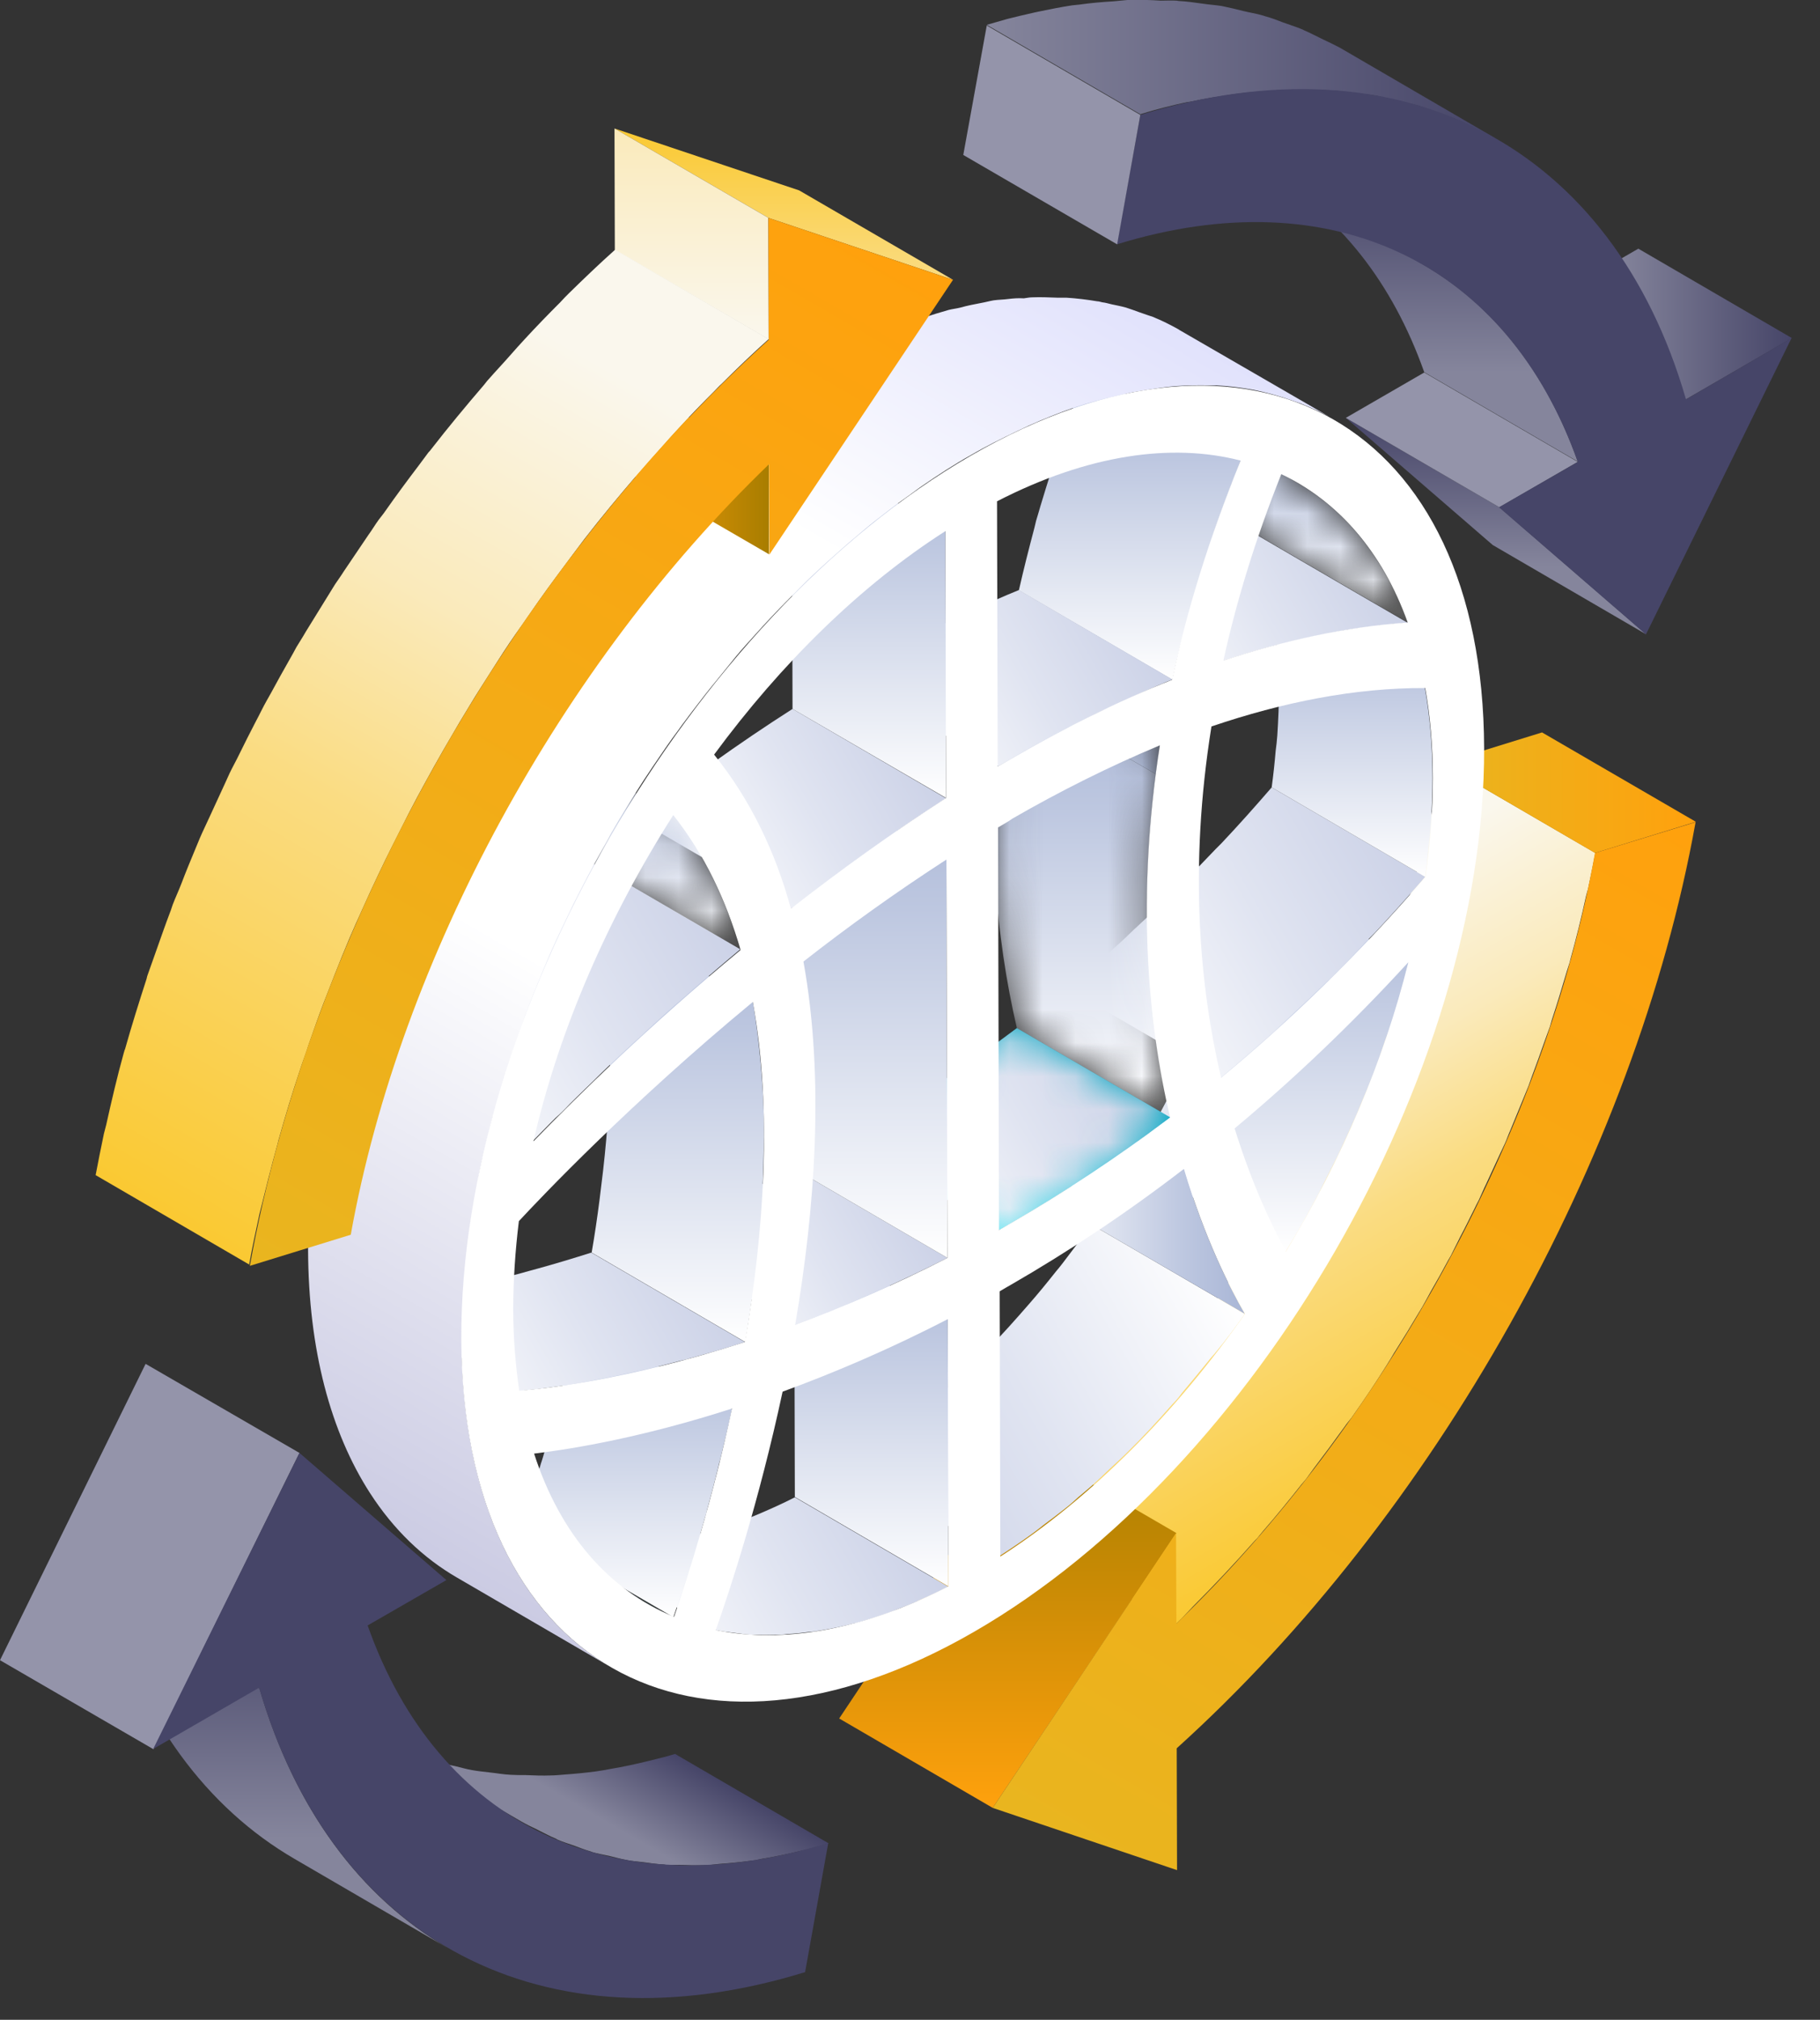 <svg width="55" height="61" viewBox="0 0 55 61" fill="none" xmlns="http://www.w3.org/2000/svg">
<rect x="0" y="0" width="55" height="61" fill="#333333" stroke="none"/>
<g clip-path="url(#clip0_6693_181)">
<path d="M47.99 26.85C48.07 26.48 48.14 26.12 48.21 25.76L43.57 23.06C43.49 23.49 43.4 23.92 43.31 24.35C43.17 25 43.01 25.64 42.83 26.29C42.8 26.4 42.76 26.51 42.73 26.62C42.59 27.11 42.44 27.6 42.28 28.09C42.21 28.31 42.13 28.52 42.06 28.74C41.94 29.09 41.81 29.44 41.68 29.79C41.59 30.02 41.5 30.26 41.41 30.49C41.28 30.81 41.15 31.13 41.02 31.44C40.92 31.68 40.82 31.91 40.71 32.15C40.58 32.45 40.44 32.76 40.29 33.06C40.18 33.3 40.07 33.53 39.95 33.77C39.8 34.07 39.65 34.37 39.49 34.67C39.37 34.9 39.26 35.13 39.13 35.35C38.96 35.66 38.78 35.98 38.61 36.29C38.49 36.5 38.38 36.71 38.25 36.92C38.02 37.31 37.78 37.7 37.54 38.08C37.46 38.21 37.38 38.35 37.29 38.48C36.95 39.01 36.6 39.53 36.24 40.04C36.16 40.15 36.08 40.26 36 40.37C35.69 40.8 35.38 41.23 35.06 41.65C34.94 41.81 34.82 41.96 34.69 42.12C34.31 42.6 33.92 43.08 33.53 43.54C33.45 43.64 33.37 43.73 33.29 43.83C32.68 44.53 32.05 45.19 31.41 45.83C31.24 46 31.07 46.18 30.89 46.35L35.53 49.05C35.65 48.94 35.77 48.82 35.88 48.7C35.94 48.64 35.99 48.58 36.05 48.52C36.69 47.88 37.32 47.21 37.93 46.52C37.95 46.5 37.97 46.48 37.99 46.46C38.05 46.39 38.11 46.31 38.17 46.24C38.57 45.78 38.96 45.3 39.34 44.82C39.41 44.74 39.48 44.66 39.54 44.57C39.59 44.5 39.65 44.42 39.7 44.35C40.02 43.93 40.33 43.51 40.64 43.08C40.7 42.99 40.77 42.91 40.84 42.82C40.86 42.8 40.87 42.77 40.89 42.75C41.25 42.24 41.6 41.72 41.93 41.19C41.94 41.17 41.95 41.16 41.96 41.14C42.04 41.02 42.1 40.9 42.18 40.78C42.42 40.4 42.66 40.01 42.89 39.62C42.92 39.58 42.94 39.53 42.97 39.49C43.06 39.33 43.15 39.17 43.24 39C43.42 38.69 43.6 38.37 43.77 38.05C43.81 37.98 43.85 37.92 43.88 37.85C43.96 37.69 44.04 37.53 44.12 37.37C44.28 37.07 44.43 36.76 44.58 36.46C44.62 36.37 44.67 36.29 44.71 36.2C44.78 36.05 44.84 35.9 44.91 35.76C45.05 35.46 45.19 35.15 45.33 34.85C45.38 34.74 45.43 34.64 45.48 34.53C45.54 34.4 45.58 34.27 45.64 34.14C45.77 33.82 45.9 33.51 46.03 33.19C46.08 33.06 46.14 32.93 46.19 32.8C46.23 32.7 46.26 32.59 46.3 32.49C46.43 32.14 46.56 31.79 46.68 31.44C46.73 31.29 46.79 31.15 46.84 31C46.86 30.93 46.88 30.86 46.9 30.79C47.06 30.3 47.21 29.81 47.35 29.33C47.38 29.24 47.41 29.14 47.44 29.05C47.44 29.03 47.45 29.02 47.45 29C47.63 28.35 47.79 27.71 47.93 27.06C47.95 26.98 47.97 26.91 47.99 26.85Z" fill="url(#paint0_linear_6693_181)"/>
<path d="M48.2 25.76L43.56 23.06L46.6 22.12L51.25 24.82L48.2 25.76Z" fill="url(#paint1_linear_6693_181)"/>
<path d="M30.9 43.6L25.36 51.9L30 54.6L35.55 46.3L30.9 43.6Z" fill="url(#paint2_linear_6693_181)"/>
<path d="M48.2 25.76L51.24 24.83C49.42 34.98 43.32 45.8 35.56 52.8L35.57 56.48L30 54.6L35.54 46.3L35.55 49.03C41.83 43 46.7 34.13 48.2 25.76Z" fill="url(#paint3_linear_6693_181)"/>
<path d="M37.92 26.36C37.74 27.09 37.52 27.82 37.28 28.55C37.26 28.6 37.24 28.66 37.22 28.71C37 29.36 36.75 30.01 36.48 30.65C36.45 30.72 36.42 30.8 36.39 30.87C36.11 31.52 35.81 32.16 35.48 32.8C35.43 32.9 35.38 33 35.33 33.1C34.98 33.77 34.61 34.44 34.22 35.09L38.86 37.79C38.97 37.61 39.07 37.44 39.18 37.26C39.41 36.87 39.62 36.48 39.83 36.09C39.88 36 39.92 35.9 39.97 35.81C40.02 35.71 40.07 35.61 40.12 35.51C40.22 35.31 40.32 35.12 40.42 34.92C40.61 34.52 40.79 34.12 40.97 33.72C40.99 33.68 41.01 33.63 41.03 33.58C41.06 33.51 41.09 33.43 41.12 33.36C41.24 33.07 41.37 32.78 41.48 32.49C41.62 32.14 41.74 31.78 41.86 31.42C41.88 31.37 41.9 31.31 41.92 31.26C41.93 31.24 41.94 31.21 41.95 31.19C42.11 30.72 42.25 30.25 42.38 29.78C42.45 29.54 42.51 29.31 42.57 29.07L37.92 26.36Z" fill="url(#paint4_linear_6693_181)"/>
<path d="M50.95 12.06L46.31 9.36L49.51 7.51L54.15 10.21L50.95 12.06Z" fill="url(#paint5_linear_6693_181)"/>
<path d="M37.62 39.681L32.98 36.98C32.7 37.38 32.41 37.761 32.12 38.141C32.05 38.23 31.98 38.321 31.91 38.401C31.65 38.73 31.38 39.06 31.1 39.38C31 39.49 30.91 39.6 30.81 39.711C30.38 40.2 29.93 40.681 29.47 41.141C29.3 41.31 29.12 41.471 28.95 41.63C28.81 41.761 28.68 41.891 28.54 42.011C28.35 42.181 28.16 42.34 27.97 42.501C27.84 42.611 27.71 42.73 27.57 42.84C27.36 43.011 27.15 43.17 26.94 43.331C26.82 43.42 26.7 43.52 26.58 43.6C26.25 43.84 25.91 44.071 25.57 44.291L30.21 46.99C30.55 46.77 30.89 46.541 31.22 46.3C31.33 46.221 31.43 46.141 31.53 46.06C31.76 45.891 31.98 45.721 32.21 45.541C32.34 45.441 32.46 45.331 32.58 45.221C32.78 45.05 32.98 44.891 33.17 44.711C33.3 44.59 33.43 44.461 33.56 44.34C33.73 44.181 33.9 44.031 34.06 43.87C34.07 43.861 34.08 43.85 34.09 43.84C34.55 43.391 34.99 42.91 35.43 42.41C35.48 42.361 35.53 42.31 35.57 42.261C35.62 42.2 35.67 42.141 35.71 42.081C35.98 41.761 36.25 41.431 36.52 41.1C36.57 41.031 36.63 40.971 36.69 40.901C36.71 40.88 36.72 40.861 36.74 40.84C37.05 40.471 37.34 40.081 37.62 39.681Z" fill="url(#paint6_linear_6693_181)"/>
<path d="M37.62 39.68L32.98 36.98C32.53 36.2 31.77 34.72 31.14 32.6L35.78 35.3C36.41 37.42 37.17 38.9 37.62 39.68Z" fill="url(#paint7_linear_6693_181)"/>
<path d="M42.93 26.64C42.98 26.59 43.02 26.53 43.07 26.48L38.43 23.78C37.92 24.37 37.42 24.93 36.91 25.47C36.85 25.53 36.79 25.59 36.73 25.65C36.3 26.1 35.88 26.54 35.45 26.96C35.09 27.31 34.74 27.64 34.38 27.97C34.2 28.13 34.03 28.31 33.85 28.47C33.32 28.95 32.79 29.41 32.25 29.85L36.89 32.55C37.42 32.11 37.95 31.65 38.49 31.17C38.66 31.01 38.84 30.84 39.01 30.68C39.37 30.35 39.73 30.01 40.09 29.66C40.12 29.63 40.15 29.6 40.19 29.57C40.59 29.18 40.98 28.77 41.37 28.35C41.43 28.29 41.49 28.23 41.55 28.17C42.01 27.68 42.47 27.17 42.93 26.64Z" fill="url(#paint8_linear_6693_181)"/>
<path d="M43.24 24.91C43.27 24.44 43.29 23.97 43.29 23.5C43.29 22.53 43.21 21.62 43.06 20.78L38.42 18.08C38.57 18.92 38.65 19.83 38.65 20.8C38.65 21.27 38.63 21.74 38.6 22.21C38.59 22.37 38.57 22.52 38.55 22.68C38.52 23.04 38.48 23.41 38.43 23.78L43.07 26.48C43.08 26.38 43.1 26.28 43.11 26.19C43.14 25.92 43.16 25.66 43.19 25.39C43.21 25.23 43.23 25.07 43.24 24.91Z" fill="url(#paint9_linear_6693_181)"/>
<path d="M49.75 19.16L45.11 16.46L40.67 12.62L45.31 15.32L49.75 19.16Z" fill="url(#paint10_linear_6693_181)"/>
<path d="M45.31 15.32L40.67 12.62L43.04 11.25L47.68 13.95L45.31 15.32Z" fill="#9494AA"/>
<path d="M28.66 47.91L24.02 45.21L24 37.14L28.64 39.84L28.66 47.91Z" fill="url(#paint11_linear_6693_181)"/>
<path d="M30.2 37.15L25.56 34.45C25.7 34.37 25.83 34.29 25.97 34.21C27.51 33.32 29.11 32.27 30.73 31.05L35.37 33.75C33.75 34.97 32.15 36.02 30.61 36.91C30.47 37 30.33 37.07 30.2 37.15Z" fill="url(#paint12_linear_6693_181)"/>
<mask id="mask0_6693_181" style="mask-type:luminance" maskUnits="userSpaceOnUse" x="25" y="31" width="11" height="7">
<path d="M30.2 37.15L25.56 34.45C25.7 34.37 25.83 34.29 25.97 34.21C27.51 33.32 29.11 32.27 30.73 31.05L35.37 33.75C33.75 34.97 32.15 36.02 30.61 36.91C30.47 37 30.33 37.07 30.2 37.15Z" fill="white"/>
</mask>
<g mask="url(#mask0_6693_181)">
<path d="M30.2 37.15L25.56 34.45C25.7 34.37 25.83 34.29 25.97 34.21C27.51 33.32 29.11 32.27 30.73 31.05L35.37 33.75C33.75 34.97 32.15 36.02 30.61 36.91C30.47 37 30.33 37.07 30.2 37.15Z" fill="url(#paint13_linear_6693_181)"/>
</g>
<path d="M27.49 48.46C27.52 48.45 27.55 48.43 27.58 48.42C27.94 48.27 28.3 48.11 28.66 47.92L24.02 45.22C23.65 45.41 23.29 45.57 22.94 45.72C22.73 45.81 22.53 45.89 22.32 45.96C22.24 45.99 22.16 46.02 22.07 46.05C21.78 46.15 21.49 46.24 21.21 46.32C20.84 46.42 20.47 46.49 20.11 46.55C20 46.57 19.89 46.58 19.78 46.6C19.57 46.63 19.35 46.65 19.15 46.66C19.03 46.67 18.91 46.67 18.79 46.68C18.61 46.68 18.44 46.68 18.27 46.68C18.15 46.68 18.03 46.67 17.91 46.66C17.75 46.65 17.6 46.63 17.44 46.6C17.29 46.58 17.14 46.56 16.99 46.53L21.63 49.23C21.7 49.24 21.76 49.26 21.83 49.27C21.91 49.28 22 49.29 22.08 49.3C22.24 49.32 22.39 49.34 22.55 49.36C22.59 49.36 22.63 49.37 22.68 49.37C22.76 49.37 22.83 49.37 22.91 49.37C23.08 49.38 23.26 49.38 23.43 49.37C23.49 49.37 23.54 49.37 23.6 49.37C23.66 49.37 23.73 49.36 23.79 49.35C24 49.34 24.21 49.32 24.42 49.29C24.49 49.28 24.57 49.28 24.64 49.27C24.68 49.26 24.72 49.25 24.75 49.25C25.11 49.19 25.47 49.12 25.85 49.02C25.86 49.02 25.86 49.02 25.87 49.02C26.15 48.94 26.43 48.86 26.71 48.76C26.79 48.73 26.88 48.7 26.96 48.67C27.14 48.59 27.31 48.53 27.49 48.46Z" fill="url(#paint14_linear_6693_181)"/>
<path d="M40.03 19.15C40.36 19.09 40.69 19.02 41.02 18.98C41.52 18.91 42.02 18.85 42.53 18.81H42.54L37.9 16.11C37.4 16.14 36.89 16.2 36.38 16.28C36.35 16.28 36.31 16.29 36.28 16.29C35.99 16.33 35.69 16.39 35.4 16.45C35.29 16.47 35.18 16.49 35.08 16.51C34.65 16.6 34.23 16.7 33.8 16.82C33.79 16.82 33.77 16.83 33.76 16.83C33.28 16.96 32.81 17.1 32.33 17.26L36.97 19.96C37.45 19.8 37.92 19.66 38.4 19.53C38.84 19.41 39.28 19.3 39.72 19.21C39.82 19.18 39.93 19.17 40.03 19.15Z" fill="url(#paint15_linear_6693_181)"/>
<mask id="mask1_6693_181" style="mask-type:luminance" maskUnits="userSpaceOnUse" x="30" y="19" width="6" height="15">
<path d="M35.37 33.75L30.73 31.05C30.05 28.16 29.71 24.37 30.42 19.81L35.06 22.51C34.35 27.08 34.69 30.87 35.37 33.75Z" fill="white"/>
</mask>
<g mask="url(#mask1_6693_181)">
<path d="M35.37 33.75L30.73 31.05C30.1 28.35 29.75 24.85 30.29 20.68L34.93 23.38C34.39 27.56 34.74 31.05 35.37 33.75Z" fill="url(#paint16_linear_6693_181)"/>
<path d="M34.93 23.38L30.29 20.68C30.33 20.39 30.37 20.11 30.41 19.81L35.05 22.51C35.01 22.81 34.97 23.1 34.93 23.38Z" fill="url(#paint17_linear_6693_181)"/>
</g>
<path d="M24.49 55.83C24.67 55.78 24.85 55.73 25.04 55.67L20.4 52.97C20.12 53.06 19.84 53.12 19.57 53.19C19.2 53.28 18.83 53.36 18.47 53.42C18.31 53.45 18.15 53.48 18 53.5C17.69 53.54 17.39 53.57 17.1 53.59C16.95 53.6 16.8 53.62 16.65 53.62C16.39 53.63 16.14 53.62 15.89 53.61C15.73 53.61 15.57 53.61 15.42 53.6C15.21 53.59 15 53.55 14.8 53.53C14.62 53.51 14.44 53.49 14.27 53.46C14.09 53.43 13.93 53.38 13.76 53.34C13.57 53.3 13.37 53.26 13.19 53.2C13.03 53.15 12.87 53.09 12.71 53.03C12.53 52.96 12.34 52.9 12.16 52.83C12 52.76 11.84 52.68 11.68 52.6C11.5 52.51 11.31 52.43 11.13 52.32L15.77 55.02C15.81 55.04 15.84 55.06 15.88 55.08C16.02 55.16 16.18 55.22 16.32 55.3C16.48 55.38 16.63 55.46 16.8 55.53C16.82 55.54 16.83 55.55 16.85 55.56C17.01 55.63 17.18 55.68 17.35 55.74C17.51 55.8 17.66 55.86 17.83 55.91C17.85 55.91 17.86 55.92 17.88 55.93C18.05 55.98 18.23 56.01 18.41 56.05C18.58 56.09 18.75 56.14 18.92 56.17C18.94 56.17 18.95 56.18 18.96 56.18C19.12 56.21 19.29 56.22 19.45 56.24C19.66 56.27 19.86 56.3 20.07 56.31C20.09 56.31 20.11 56.32 20.12 56.32C20.26 56.33 20.4 56.32 20.53 56.32C20.78 56.33 21.04 56.34 21.3 56.33C21.33 56.33 21.36 56.33 21.39 56.33C21.51 56.32 21.63 56.3 21.75 56.29C22.05 56.27 22.35 56.24 22.66 56.2C22.72 56.19 22.77 56.19 22.83 56.18C22.93 56.16 23.03 56.13 23.13 56.12C23.49 56.06 23.86 55.98 24.23 55.89C24.3 55.87 24.39 55.86 24.49 55.83Z" fill="url(#paint18_linear_6693_181)"/>
<mask id="mask2_6693_181" style="mask-type:luminance" maskUnits="userSpaceOnUse" x="14" y="45" width="7" height="4">
<path d="M19.56 48.44L14.92 45.74C15.18 45.89 15.45 46.02 15.73 46.14L20.37 48.84C20.09 48.72 19.82 48.59 19.56 48.44Z" fill="white"/>
</mask>
<g mask="url(#mask2_6693_181)">
<path d="M19.56 48.44L14.92 45.74C14.95 45.75 14.97 45.77 15 45.78L19.64 48.48C19.61 48.47 19.58 48.45 19.56 48.44Z" fill="#00788B"/>
<path d="M19.64 48.48L15 45.78C15.23 45.91 15.46 46.02 15.7 46.12L20.34 48.82C20.1 48.73 19.86 48.61 19.64 48.48Z" fill="#007C8F"/>
<path d="M20.34 48.83L15.7 46.13C15.71 46.13 15.72 46.14 15.73 46.14L20.37 48.84C20.36 48.83 20.35 48.83 20.34 48.83Z" fill="#007F94"/>
</g>
<mask id="mask3_6693_181" style="mask-type:luminance" maskUnits="userSpaceOnUse" x="34" y="11" width="9" height="8">
<path d="M34.58 11.89L39.22 14.59C40.7 15.45 41.84 16.88 42.54 18.8L37.9 16.1C37.2 14.18 36.06 12.75 34.58 11.89Z" fill="white"/>
</mask>
<g mask="url(#mask3_6693_181)">
<path d="M42.54 18.8L37.9 16.1C37.21 14.18 36.06 12.75 34.58 11.89L39.22 14.59C40.7 15.45 41.84 16.88 42.54 18.8Z" fill="url(#paint19_linear_6693_181)"/>
</g>
<path d="M43.04 8.01L38.4 5.31C40.47 6.52 42.08 8.53 43.04 11.24L47.68 13.94C46.72 11.23 45.12 9.22 43.04 8.01Z" fill="url(#paint20_linear_6693_181)"/>
<path d="M28.63 37.99L23.99 35.29C23.26 35.66 22.56 35.99 21.87 36.29C21.7 36.37 21.52 36.44 21.35 36.52C20.68 36.81 20.02 37.08 19.39 37.31L24.03 40.01C24.5 39.84 24.98 39.65 25.47 39.45C25.64 39.38 25.81 39.3 25.98 39.23C26.15 39.16 26.32 39.08 26.5 39C27.2 38.69 27.9 38.36 28.63 37.99Z" fill="url(#paint21_linear_6693_181)"/>
<path d="M20.94 47.09C20.96 47.01 20.99 46.93 21.01 46.85C21.06 46.69 21.1 46.53 21.15 46.37C21.18 46.27 21.21 46.16 21.24 46.06C21.27 45.95 21.3 45.84 21.34 45.72C21.35 45.69 21.36 45.66 21.36 45.63C21.47 45.22 21.59 44.79 21.7 44.33C21.72 44.24 21.74 44.15 21.77 44.06C21.89 43.58 22.01 43.08 22.12 42.56L17.48 39.86C17.37 40.38 17.25 40.88 17.13 41.36C17.11 41.45 17.09 41.54 17.06 41.63C16.95 42.08 16.83 42.52 16.72 42.93C16.68 43.07 16.64 43.22 16.6 43.35C16.57 43.46 16.54 43.56 16.51 43.66C16.46 43.82 16.42 43.98 16.37 44.13C16.34 44.21 16.32 44.3 16.29 44.39C16.24 44.56 16.19 44.71 16.14 44.87C16.12 44.93 16.1 44.99 16.08 45.05C16.02 45.25 15.95 45.44 15.89 45.62C15.83 45.81 15.77 45.98 15.71 46.14L20.35 48.84C20.4 48.69 20.46 48.51 20.53 48.32V48.31C20.59 48.13 20.65 47.94 20.72 47.74C20.73 47.7 20.75 47.65 20.76 47.61C20.83 47.44 20.88 47.27 20.94 47.09Z" fill="url(#paint22_linear_6693_181)"/>
<path d="M36.08 17.98C36.19 17.61 36.3 17.23 36.43 16.85C36.51 16.6 36.59 16.35 36.68 16.1C36.79 15.77 36.91 15.45 37.03 15.12C37.18 14.72 37.33 14.32 37.49 13.91L32.85 11.21C32.75 11.47 32.65 11.72 32.55 11.97C32.49 12.12 32.44 12.27 32.39 12.42C32.27 12.75 32.15 13.08 32.04 13.41C31.99 13.54 31.94 13.68 31.9 13.81C31.86 13.93 31.83 14.05 31.79 14.16C31.67 14.54 31.55 14.92 31.44 15.29C31.4 15.44 31.35 15.59 31.31 15.73C31.29 15.8 31.28 15.87 31.26 15.94C31.09 16.58 30.93 17.21 30.79 17.83L35.43 20.53C35.56 19.91 35.72 19.28 35.9 18.64C35.95 18.41 36.02 18.19 36.08 17.98Z" fill="url(#paint23_linear_6693_181)"/>
<path d="M28.63 37.99L23.99 35.29L23.96 23.26L28.6 25.96L28.63 37.99Z" fill="url(#paint24_linear_6693_181)"/>
<path d="M33.65 21.32C34.24 21.04 34.83 20.76 35.43 20.52L30.79 17.82C30.67 17.87 30.55 17.92 30.43 17.97C29.95 18.17 29.48 18.4 29.01 18.62C28.76 18.74 28.5 18.84 28.25 18.97C27.47 19.36 26.7 19.77 25.95 20.2C25.81 20.28 25.67 20.36 25.53 20.44L30.17 23.14C30.31 23.06 30.45 22.98 30.59 22.9C31.34 22.46 32.11 22.05 32.89 21.67C33.13 21.54 33.39 21.44 33.65 21.32Z" fill="url(#paint25_linear_6693_181)"/>
<path d="M22.81 38.51C22.89 37.89 22.95 37.27 23 36.64C23 36.58 23.01 36.52 23.01 36.47C23.05 35.88 23.07 35.28 23.08 34.69C23.08 34.57 23.09 34.46 23.09 34.34C23.09 33.72 23.07 33.11 23.02 32.5C23.01 32.38 23 32.25 22.99 32.13C22.93 31.5 22.86 30.87 22.75 30.26L18.11 27.56C18.22 28.17 18.29 28.79 18.35 29.42C18.36 29.54 18.37 29.67 18.38 29.79C18.42 30.4 18.45 31.01 18.45 31.63C18.45 31.74 18.45 31.86 18.44 31.98C18.43 32.57 18.41 33.17 18.37 33.76C18.37 33.82 18.36 33.88 18.36 33.94C18.31 34.57 18.25 35.19 18.17 35.81C18.15 35.95 18.14 36.08 18.12 36.22C18.05 36.77 17.97 37.31 17.88 37.83L22.52 40.53C22.61 40 22.69 39.46 22.77 38.91C22.78 38.84 22.79 38.77 22.8 38.7C22.8 38.64 22.8 38.58 22.81 38.51Z" fill="url(#paint26_linear_6693_181)"/>
<path d="M17.93 41.69C18.03 41.67 18.14 41.65 18.25 41.63C18.44 41.59 18.62 41.56 18.83 41.51C18.96 41.48 19.1 41.45 19.24 41.42C19.44 41.38 19.64 41.33 19.85 41.28C20 41.24 20.16 41.2 20.32 41.16C20.46 41.12 20.59 41.09 20.73 41.06C20.78 41.05 20.85 41.02 20.9 41.01C21.41 40.87 21.94 40.72 22.51 40.53L17.87 37.83C17.3 38.01 16.77 38.17 16.26 38.31C16.06 38.36 15.87 38.42 15.68 38.47C15.52 38.51 15.36 38.55 15.21 38.59C15 38.64 14.8 38.69 14.6 38.73C14.46 38.76 14.32 38.79 14.19 38.82C13.99 38.86 13.8 38.9 13.61 38.94C13.5 38.96 13.39 38.98 13.29 39C13.08 39.04 12.9 39.07 12.72 39.1C12.66 39.11 12.58 39.12 12.52 39.13C12.3 39.16 12.1 39.19 11.93 39.21C11.88 39.22 11.83 39.22 11.79 39.23C11.67 39.25 11.55 39.26 11.45 39.27C11.41 39.27 11.38 39.28 11.34 39.28C11.23 39.29 11.12 39.3 11.05 39.31L15.69 42.01C15.76 42 15.86 42 15.97 41.98C16.01 41.98 16.04 41.97 16.08 41.97C16.18 41.96 16.29 41.95 16.41 41.93C16.46 41.92 16.51 41.92 16.56 41.91C16.73 41.89 16.92 41.86 17.13 41.83C17.14 41.83 17.14 41.83 17.15 41.83C17.2 41.82 17.27 41.81 17.32 41.8C17.53 41.77 17.72 41.73 17.93 41.69Z" fill="url(#paint27_linear_6693_181)"/>
<path d="M23.95 21.41C22.29 22.47 20.71 23.61 19.26 24.75L23.9 27.45C25.35 26.31 26.93 25.18 28.59 24.11L23.95 21.41Z" fill="url(#paint28_linear_6693_181)"/>
<path d="M28.59 24.1L23.95 21.41L23.93 13.34L28.57 16.04L28.59 24.1Z" fill="url(#paint29_linear_6693_181)"/>
<path d="M7.84 50.99L3.2 48.29C4.26 51.93 6.25 54.6 8.9 56.14L13.54 58.84C10.89 57.3 8.9 54.63 7.84 50.99Z" fill="url(#paint30_linear_6693_181)"/>
<path d="M36.03 3.06C36.44 2.97 36.85 2.91 37.25 2.85C37.6 2.8 37.95 2.77 38.29 2.75C38.46 2.74 38.64 2.72 38.81 2.71C39.12 2.7 39.41 2.71 39.71 2.72C39.89 2.73 40.07 2.72 40.25 2.73C40.5 2.75 40.73 2.78 40.97 2.81C41.18 2.84 41.39 2.85 41.59 2.89C41.79 2.93 41.99 2.98 42.19 3.03C42.41 3.08 42.64 3.13 42.86 3.19C43.05 3.25 43.23 3.32 43.41 3.38C43.63 3.46 43.85 3.53 44.05 3.62C44.24 3.7 44.42 3.8 44.61 3.89C44.82 4 45.04 4.09 45.25 4.21L40.61 1.51C40.57 1.49 40.53 1.46 40.49 1.44C40.32 1.35 40.15 1.27 39.98 1.19C39.79 1.1 39.61 1 39.42 0.92C39.4 0.91 39.38 0.9 39.36 0.89C39.17 0.81 38.97 0.75 38.78 0.68C38.6 0.61 38.42 0.54 38.23 0.49C38.21 0.48 38.19 0.48 38.17 0.47C37.97 0.41 37.76 0.38 37.56 0.33C37.36 0.28 37.16 0.23 36.96 0.19C36.94 0.19 36.93 0.18 36.91 0.18C36.72 0.15 36.53 0.14 36.34 0.11C36.1 0.08 35.87 0.04 35.62 0.03C35.6 0.03 35.58 0.02 35.56 0.02C35.4 0.01 35.24 0.02 35.08 0.02C34.78 1.67992e-05 34.48 -0.01 34.17 1.67983e-05C34.13 1.67983e-05 34.1 1.67983e-05 34.07 1.67983e-05C33.93 0.01 33.79 0.03 33.65 0.04C33.31 0.06 32.96 0.09 32.61 0.14C32.54 0.15 32.48 0.15 32.41 0.16C32.07 0.21 31.73 0.28 31.39 0.35C31.34 0.36 31.3 0.37 31.25 0.38C30.99 0.44 30.72 0.5 30.45 0.57C30.24 0.63 30.03 0.69 29.82 0.75L34.46 3.45C34.94 3.3 35.42 3.18 35.89 3.08C35.94 3.08 35.98 3.07 36.03 3.06Z" fill="url(#paint31_linear_6693_181)"/>
<path d="M50.95 12.06C48.73 4.4 42.37 1.04 34.46 3.47L33.75 7.38C40.27 5.37 45.55 7.95 47.68 13.95L45.3 15.32L49.74 19.16L54.14 10.21L50.95 12.06Z" fill="#464568"/>
<path d="M29.82 0.77L29.11 4.68L33.76 7.38L34.46 3.47L29.82 0.77Z" fill="#9494AA"/>
<path d="M17.22 33.34C17.5 33.06 17.82 32.76 18.14 32.44C18.22 32.36 18.31 32.28 18.39 32.2C18.72 31.89 19.07 31.56 19.44 31.23C19.46 31.21 19.48 31.19 19.5 31.17C19.88 30.82 20.28 30.46 20.7 30.1C20.81 30.01 20.91 29.91 21.02 29.82C21.45 29.45 21.89 29.07 22.36 28.68L22.37 28.67L17.73 25.97C17.26 26.36 16.81 26.74 16.38 27.12C16.27 27.21 16.17 27.3 16.07 27.39C15.65 27.76 15.24 28.12 14.86 28.47C14.84 28.49 14.83 28.5 14.81 28.51C14.43 28.85 14.08 29.18 13.75 29.5C13.67 29.58 13.59 29.65 13.51 29.73C13.18 30.05 12.86 30.35 12.58 30.63L12.57 30.64C12.44 30.76 12.33 30.88 12.22 30.99C12.15 31.06 12.07 31.14 12 31.21C11.81 31.4 11.64 31.57 11.48 31.74L16.12 34.44C16.28 34.28 16.45 34.1 16.64 33.91C16.69 33.86 16.74 33.81 16.79 33.76C16.93 33.64 17.07 33.5 17.22 33.34Z" fill="url(#paint32_linear_6693_181)"/>
<mask id="mask4_6693_181" style="mask-type:luminance" maskUnits="userSpaceOnUse" x="15" y="21" width="8" height="8">
<path d="M22.37 28.68L17.73 25.98C17.3 24.48 16.64 23.09 15.7 21.91L20.34 24.61C21.28 25.79 21.94 27.18 22.37 28.68Z" fill="white"/>
</mask>
<g mask="url(#mask4_6693_181)">
<path d="M22.37 28.68L17.73 25.98C17.3 24.48 16.64 23.09 15.7 21.91L20.34 24.61C21.28 25.79 21.94 27.18 22.37 28.68Z" fill="url(#paint33_linear_6693_181)"/>
</g>
<path d="M4.4 41.19L0 50.14L4.64 52.83L9.05 43.88L4.4 41.19Z" fill="#9494AA"/>
<path d="M9.05 43.88L13.49 47.72L11.11 49.09C13.23 55.1 18.51 57.67 25.03 55.66L24.33 59.56C16.41 62 10.06 58.63 7.83 50.97L4.63 52.82L9.05 43.88Z" fill="#464568"/>
<path d="M14.07 38.19C14.11 37.82 14.15 37.45 14.2 37.08C14.26 36.67 14.33 36.26 14.41 35.85C14.46 35.57 14.51 35.28 14.58 35C14.64 34.74 14.71 34.47 14.77 34.21C14.86 33.84 14.96 33.47 15.06 33.11C15.12 32.9 15.19 32.68 15.26 32.47C15.39 32.06 15.53 31.65 15.67 31.23C15.73 31.06 15.79 30.89 15.85 30.72C16.06 30.15 16.29 29.59 16.53 29.02C16.56 28.95 16.59 28.88 16.62 28.81C16.84 28.31 17.08 27.82 17.32 27.32C17.4 27.16 17.48 27.01 17.56 26.85C17.8 26.38 18.05 25.92 18.31 25.46C18.36 25.37 18.41 25.28 18.46 25.18C18.77 24.64 19.1 24.12 19.43 23.6C19.53 23.45 19.63 23.3 19.73 23.15C19.98 22.78 20.23 22.41 20.5 22.05C20.64 21.85 20.79 21.66 20.93 21.47C21.16 21.17 21.39 20.87 21.63 20.58C21.83 20.33 22.03 20.09 22.23 19.84C22.42 19.61 22.62 19.39 22.82 19.17C23.16 18.79 23.5 18.43 23.85 18.08C24.07 17.86 24.28 17.64 24.5 17.43C24.67 17.27 24.84 17.11 25.02 16.95C25.31 16.69 25.6 16.43 25.89 16.19C26.07 16.04 26.24 15.89 26.42 15.75C26.74 15.5 27.06 15.25 27.39 15.02C27.55 14.91 27.7 14.79 27.86 14.68C28.34 14.35 28.83 14.03 29.33 13.75C29.81 13.47 30.28 13.24 30.74 13.02C30.86 12.96 30.98 12.91 31.1 12.85C31.55 12.65 32 12.47 32.43 12.32C32.46 12.31 32.49 12.3 32.52 12.29C32.9 12.16 33.27 12.07 33.64 11.98C33.85 11.93 34.06 11.88 34.27 11.84C34.55 11.79 34.82 11.75 35.09 11.71C35.25 11.69 35.4 11.67 35.55 11.66C35.89 11.64 36.22 11.63 36.55 11.64C36.62 11.64 36.7 11.64 36.77 11.64C37.16 11.66 37.54 11.71 37.91 11.78C38 11.8 38.09 11.82 38.18 11.84C38.47 11.91 38.75 11.99 39.03 12.09C39.12 12.12 39.21 12.15 39.29 12.18C39.64 12.32 39.98 12.47 40.3 12.66L35.7 10C35.67 9.98 35.64 9.97 35.62 9.95C35.37 9.81 35.11 9.68 34.84 9.57C34.79 9.55 34.74 9.54 34.69 9.52C34.6 9.49 34.52 9.46 34.43 9.43C34.29 9.38 34.16 9.33 34.03 9.29C33.89 9.25 33.73 9.22 33.59 9.19C33.5 9.17 33.41 9.14 33.31 9.13C33.26 9.12 33.21 9.1 33.16 9.1C32.86 9.05 32.54 9.01 32.22 8.99C32.2 8.99 32.18 8.99 32.16 8.99C32.09 8.99 32.01 8.99 31.94 8.99C31.69 8.98 31.45 8.97 31.19 8.98C31.11 8.98 31.02 9 30.94 9.01C30.78 9 30.63 9.01 30.47 9.03C30.32 9.05 30.18 9.05 30.03 9.07C29.91 9.09 29.77 9.13 29.65 9.15C29.44 9.19 29.23 9.23 29.02 9.29C28.9 9.32 28.79 9.33 28.67 9.36C28.42 9.43 28.16 9.51 27.9 9.6C27.87 9.61 27.84 9.62 27.81 9.63C27.5 9.74 27.18 9.86 26.86 9.99C26.74 10.04 26.61 10.11 26.48 10.16C26.36 10.21 26.24 10.27 26.12 10.33C25.65 10.55 25.18 10.79 24.71 11.06C24.21 11.35 23.72 11.66 23.24 11.99C23.08 12.1 22.93 12.22 22.77 12.33C22.44 12.56 22.12 12.8 21.8 13.06C21.62 13.2 21.45 13.35 21.27 13.5C20.98 13.75 20.69 14 20.4 14.26C20.23 14.42 20.05 14.58 19.88 14.74C19.77 14.84 19.66 14.94 19.56 15.04C19.45 15.15 19.34 15.28 19.23 15.39C18.88 15.75 18.54 16.11 18.2 16.49C18.09 16.61 17.98 16.72 17.87 16.84C17.78 16.94 17.7 17.06 17.61 17.16C17.41 17.4 17.21 17.65 17.01 17.89C16.88 18.05 16.75 18.2 16.62 18.36C16.51 18.5 16.42 18.64 16.31 18.78C16.16 18.97 16.02 19.17 15.88 19.36C15.78 19.49 15.68 19.62 15.59 19.76C15.43 19.99 15.27 20.23 15.11 20.47C15.01 20.62 14.91 20.76 14.81 20.91C14.77 20.97 14.73 21.03 14.69 21.09C14.41 21.52 14.15 21.96 13.89 22.4C13.87 22.43 13.86 22.46 13.84 22.49C13.79 22.58 13.74 22.68 13.68 22.77C13.5 23.08 13.33 23.39 13.16 23.71C13.08 23.86 13.01 24.01 12.93 24.16C12.85 24.32 12.77 24.47 12.69 24.63C12.62 24.77 12.55 24.9 12.48 25.04C12.31 25.4 12.14 25.76 11.98 26.13C11.95 26.2 11.92 26.26 11.89 26.33C11.88 26.35 11.87 26.37 11.86 26.39C11.66 26.85 11.47 27.31 11.29 27.78C11.26 27.86 11.23 27.95 11.2 28.03C11.14 28.2 11.08 28.37 11.02 28.54C10.94 28.77 10.85 29.01 10.77 29.24C10.71 29.42 10.66 29.6 10.61 29.78C10.54 29.99 10.48 30.21 10.42 30.42C10.38 30.55 10.33 30.69 10.3 30.82C10.24 31.05 10.19 31.29 10.13 31.52C10.06 31.78 9.99 32.05 9.94 32.31C9.92 32.4 9.89 32.5 9.87 32.59C9.83 32.78 9.81 32.97 9.77 33.16C9.69 33.57 9.62 33.98 9.56 34.39C9.54 34.5 9.52 34.62 9.5 34.73C9.47 34.99 9.45 35.24 9.43 35.49C9.41 35.67 9.39 35.86 9.38 36.04C9.34 36.61 9.31 37.18 9.31 37.74C9.32 40.78 10 43.26 11.18 45.09C11.89 46.19 12.78 47.05 13.82 47.65L18.46 50.35C15.68 48.74 13.96 45.31 13.95 40.44C13.95 39.88 13.98 39.31 14.02 38.73C14.03 38.56 14.05 38.38 14.07 38.19Z" fill="url(#paint34_linear_6693_181)"/>
<path d="M29.34 13.76C37.86 8.84 44.82 12.8 44.85 22.6C44.88 32.4 37.97 44.36 29.44 49.28C20.92 54.2 13.97 50.23 13.94 40.44C13.91 30.65 20.83 18.68 29.34 13.76ZM15.51 39.54C15.51 40.41 15.58 41.23 15.69 42C16.34 41.95 18.9 41.7 22.51 40.53C23.08 37.26 23.35 33.56 22.75 30.26C19 33.36 16.34 36.17 15.68 36.88C15.57 37.78 15.51 38.67 15.51 39.54ZM36.9 32.55C38.96 30.85 41.04 28.85 43.08 26.48C43.22 25.47 43.3 24.47 43.3 23.5C43.3 22.53 43.22 21.62 43.07 20.78C40.94 20.77 38.76 21.21 36.61 21.94C35.92 26.24 36.26 29.82 36.9 32.55ZM30.16 24.99L30.19 37.15C30.33 37.07 30.46 36.99 30.6 36.91C32.14 36.02 33.74 34.97 35.36 33.75C34.68 30.86 34.34 27.07 35.05 22.51C33.54 23.14 32.04 23.89 30.6 24.72C30.46 24.82 30.31 24.9 30.16 24.99ZM30.23 47.01C32.98 45.24 35.53 42.66 37.62 39.68C37.17 38.9 36.41 37.42 35.78 35.3C34 36.67 32.25 37.82 30.57 38.79C30.45 38.86 30.32 38.93 30.21 39L30.23 47.01ZM30.13 15.14L30.15 23.15C30.29 23.07 30.43 22.99 30.57 22.91C32.14 22 33.76 21.19 35.42 20.53C35.86 18.46 36.54 16.25 37.49 13.91C35.4 13.37 32.87 13.73 30.13 15.14ZM28.66 47.91L28.64 39.84C26.86 40.76 25.18 41.47 23.65 42.03C22.94 45.34 22.06 48.02 21.63 49.23C23.66 49.64 26.07 49.24 28.66 47.91ZM28.59 24.1L28.57 16.04C25.99 17.69 23.6 20.05 21.58 22.79C22.67 24.14 23.43 25.72 23.9 27.44C25.36 26.3 26.93 25.17 28.59 24.1ZM28.63 37.99L28.6 25.96C27.07 26.95 25.62 27.99 24.28 29.04C24.92 32.58 24.63 36.52 24.03 40.01C25.46 39.48 27.01 38.82 28.63 37.99ZM20.35 24.61C18.39 27.68 16.89 31.1 16.12 34.47C17.42 33.13 19.61 30.98 22.38 28.69C21.94 27.18 21.28 25.79 20.35 24.61ZM16.14 43.9C16.93 46.34 18.41 48.03 20.37 48.83C20.79 47.61 21.53 45.31 22.12 42.54C19.48 43.39 17.39 43.75 16.14 43.9ZM42.54 18.8C41.77 16.66 40.44 15.14 38.72 14.32C37.93 16.3 37.36 18.18 36.97 19.95C38.82 19.34 40.68 18.93 42.54 18.8ZM38.86 37.79C40.54 35.03 41.82 32.04 42.56 29.06C40.82 30.96 39.05 32.63 37.31 34.08C37.84 35.78 38.44 37.04 38.86 37.79Z" fill="white"/>
<path d="M23.24 16.74L18.6 14.05L18.59 11.32L23.24 14.01V16.74Z" fill="url(#paint35_linear_6693_181)"/>
<path d="M23.22 6.58L18.57 3.88L24.15 5.75L28.8 8.45L23.22 6.58Z" fill="url(#paint36_linear_6693_181)"/>
<path d="M23.23 10.25L18.58 7.55L18.57 3.88L23.22 6.58L23.23 10.25Z" fill="url(#paint37_linear_6693_181)"/>
<path d="M8.39 34.54C8.4 34.5 8.41 34.46 8.42 34.42C8.62 33.71 8.83 33.01 9.07 32.3C9.15 32.05 9.25 31.8 9.33 31.54C9.48 31.12 9.62 30.7 9.78 30.29C9.89 30 10.01 29.71 10.12 29.42C10.26 29.06 10.41 28.7 10.56 28.34C10.69 28.04 10.82 27.74 10.96 27.44C11.11 27.1 11.27 26.76 11.43 26.42C11.57 26.12 11.72 25.82 11.87 25.52C12.04 25.19 12.2 24.86 12.37 24.53C12.52 24.24 12.68 23.94 12.84 23.65C13.02 23.32 13.21 22.98 13.4 22.65C13.56 22.37 13.73 22.09 13.89 21.81C14.1 21.47 14.3 21.12 14.52 20.78C14.69 20.51 14.86 20.25 15.03 19.98C15.27 19.6 15.52 19.23 15.78 18.87C15.95 18.63 16.11 18.39 16.28 18.15C16.61 17.68 16.96 17.22 17.3 16.76C17.42 16.6 17.54 16.44 17.66 16.28C18.18 15.61 18.72 14.96 19.27 14.32C19.52 14.03 19.78 13.74 20.04 13.45C20.19 13.28 20.34 13.11 20.5 12.94C20.85 12.56 21.21 12.19 21.57 11.83C21.65 11.75 21.73 11.66 21.82 11.58C22.28 11.12 22.75 10.67 23.23 10.24L18.59 7.54C18.12 7.96 17.66 8.4 17.2 8.85C17.19 8.86 17.18 8.87 17.18 8.87C17.1 8.95 17.01 9.04 16.93 9.13C16.57 9.49 16.21 9.86 15.86 10.24C15.71 10.4 15.56 10.57 15.41 10.74C15.2 10.98 14.98 11.21 14.77 11.45C14.72 11.5 14.68 11.56 14.63 11.62C14.08 12.26 13.54 12.91 13.02 13.58C13 13.61 12.97 13.64 12.95 13.66C12.85 13.79 12.76 13.92 12.66 14.05C12.31 14.51 11.97 14.97 11.64 15.44C11.58 15.53 11.51 15.61 11.45 15.69C11.34 15.84 11.24 16.01 11.13 16.16C10.88 16.53 10.63 16.9 10.38 17.27C10.3 17.4 10.21 17.52 10.13 17.64C10.04 17.78 9.96 17.92 9.87 18.06C9.66 18.4 9.45 18.74 9.24 19.08C9.15 19.24 9.05 19.39 8.96 19.54C8.89 19.67 8.82 19.8 8.75 19.92C8.56 20.25 8.38 20.58 8.2 20.91C8.1 21.09 8 21.26 7.91 21.44C7.85 21.56 7.79 21.68 7.73 21.79C7.56 22.12 7.39 22.45 7.23 22.78C7.14 22.97 7.03 23.16 6.94 23.35C6.89 23.46 6.84 23.57 6.79 23.68C6.63 24.02 6.48 24.36 6.32 24.7C6.23 24.9 6.13 25.1 6.04 25.31C6 25.41 5.96 25.5 5.92 25.6C5.77 25.96 5.62 26.32 5.48 26.69C5.4 26.9 5.3 27.11 5.22 27.32C5.19 27.4 5.17 27.48 5.14 27.55C4.98 27.97 4.84 28.38 4.69 28.8C4.62 29.01 4.54 29.21 4.47 29.42C4.45 29.47 4.44 29.51 4.43 29.56C4.2 30.27 3.98 30.97 3.78 31.68C3.78 31.69 3.78 31.69 3.77 31.7C3.76 31.73 3.75 31.77 3.74 31.8C3.54 32.52 3.37 33.25 3.21 33.97C3.19 34.06 3.16 34.15 3.14 34.24C3.05 34.66 2.97 35.08 2.89 35.49L7.53 38.19C7.62 37.68 7.73 37.18 7.84 36.67C8.01 35.98 8.19 35.26 8.39 34.54Z" fill="url(#paint38_linear_6693_181)"/>
<path d="M23.22 6.58L28.8 8.45L23.25 16.75L23.24 14.02C16.97 20.05 12.1 28.93 10.6 37.29L7.55 38.23C9.38 28.07 15.47 17.27 23.23 10.26L23.22 6.58Z" fill="url(#paint39_linear_6693_181)"/>
</g>
<defs>
<linearGradient id="paint0_linear_6693_181" x1="34.933" y1="28.038" x2="44.179" y2="44.053" gradientUnits="userSpaceOnUse">
<stop offset="0.1" stop-color="#FAF7ED"/>
<stop offset="0.371" stop-color="#FAEABB"/>
<stop offset="0.579" stop-color="#FADC82"/>
<stop offset="1" stop-color="#FAC932"/>
</linearGradient>
<linearGradient id="paint1_linear_6693_181" x1="43.56" y1="23.94" x2="51.247" y2="23.94" gradientUnits="userSpaceOnUse">
<stop stop-color="#E9B51F"/>
<stop offset="1" stop-color="#FFA10D"/>
</linearGradient>
<linearGradient id="paint2_linear_6693_181" x1="30.452" y1="54.602" x2="30.452" y2="43.604" gradientUnits="userSpaceOnUse">
<stop stop-color="#FFA10D"/>
<stop offset="1" stop-color="#A87D00"/>
</linearGradient>
<linearGradient id="paint3_linear_6693_181" x1="32.7" y1="56.161" x2="50.907" y2="24.625" gradientUnits="userSpaceOnUse">
<stop stop-color="#E9B51F"/>
<stop offset="1" stop-color="#FFA10D"/>
</linearGradient>
<linearGradient id="paint4_linear_6693_181" x1="38.386" y1="37.792" x2="38.386" y2="26.365" gradientUnits="userSpaceOnUse">
<stop stop-color="white"/>
<stop offset="0.134" stop-color="#F2F4F9"/>
<stop offset="0.716" stop-color="#BDC7E0"/>
<stop offset="1" stop-color="#A9B6D6"/>
</linearGradient>
<linearGradient id="paint5_linear_6693_181" x1="46.308" y1="9.785" x2="54.154" y2="9.785" gradientUnits="userSpaceOnUse">
<stop offset="0.314" stop-color="#85859C"/>
<stop offset="1" stop-color="#464568"/>
</linearGradient>
<linearGradient id="paint6_linear_6693_181" x1="37.116" y1="38.814" x2="26.085" y2="45.183" gradientUnits="userSpaceOnUse">
<stop stop-color="white"/>
<stop offset="0.551" stop-color="#E0E4F1"/>
<stop offset="1" stop-color="#CCD2E7"/>
</linearGradient>
<linearGradient id="paint7_linear_6693_181" x1="31.138" y1="36.142" x2="37.619" y2="36.142" gradientUnits="userSpaceOnUse">
<stop stop-color="white"/>
<stop offset="0.134" stop-color="#F2F4F9"/>
<stop offset="0.716" stop-color="#BDC7E0"/>
<stop offset="1" stop-color="#A9B6D6"/>
</linearGradient>
<linearGradient id="paint8_linear_6693_181" x1="42.449" y1="25.404" x2="32.877" y2="30.931" gradientUnits="userSpaceOnUse">
<stop stop-color="#CCD2E7"/>
<stop offset="0.449" stop-color="#E0E4F1"/>
<stop offset="1" stop-color="white"/>
</linearGradient>
<linearGradient id="paint9_linear_6693_181" x1="40.851" y1="26.483" x2="40.851" y2="18.083" gradientUnits="userSpaceOnUse">
<stop stop-color="white"/>
<stop offset="0.134" stop-color="#F2F4F9"/>
<stop offset="0.716" stop-color="#BDC7E0"/>
<stop offset="1" stop-color="#A9B6D6"/>
</linearGradient>
<linearGradient id="paint10_linear_6693_181" x1="45.207" y1="19.159" x2="45.207" y2="12.619" gradientUnits="userSpaceOnUse">
<stop offset="0.314" stop-color="#85859C"/>
<stop offset="1" stop-color="#464568"/>
</linearGradient>
<linearGradient id="paint11_linear_6693_181" x1="26.329" y1="47.913" x2="26.329" y2="37.144" gradientUnits="userSpaceOnUse">
<stop stop-color="white"/>
<stop offset="0.134" stop-color="#F2F4F9"/>
<stop offset="0.716" stop-color="#BDC7E0"/>
<stop offset="1" stop-color="#A9B6D6"/>
</linearGradient>
<linearGradient id="paint12_linear_6693_181" x1="29.076" y1="36.504" x2="31.848" y2="31.703" gradientUnits="userSpaceOnUse">
<stop stop-color="#5AE6F3"/>
<stop offset="1" stop-color="#00A7C2"/>
</linearGradient>
<linearGradient id="paint13_linear_6693_181" x1="34.295" y1="31.892" x2="26.631" y2="36.317" gradientUnits="userSpaceOnUse">
<stop stop-color="#CCD2E7"/>
<stop offset="0.449" stop-color="#E0E4F1"/>
<stop offset="1" stop-color="white"/>
</linearGradient>
<linearGradient id="paint14_linear_6693_181" x1="26.904" y1="44.867" x2="18.746" y2="49.577" gradientUnits="userSpaceOnUse">
<stop stop-color="#CCD2E7"/>
<stop offset="0.449" stop-color="#E0E4F1"/>
<stop offset="1" stop-color="white"/>
</linearGradient>
<linearGradient id="paint15_linear_6693_181" x1="40.926" y1="16.014" x2="33.935" y2="20.05" gradientUnits="userSpaceOnUse">
<stop stop-color="#CCD2E7"/>
<stop offset="0.449" stop-color="#E0E4F1"/>
<stop offset="1" stop-color="white"/>
</linearGradient>
<linearGradient id="paint16_linear_6693_181" x1="32.696" y1="33.754" x2="32.696" y2="20.686" gradientUnits="userSpaceOnUse">
<stop stop-color="white"/>
<stop offset="0.134" stop-color="#F2F4F9"/>
<stop offset="0.716" stop-color="#BDC7E0"/>
<stop offset="1" stop-color="#A9B6D6"/>
</linearGradient>
<linearGradient id="paint17_linear_6693_181" x1="30.29" y1="21.602" x2="35.056" y2="21.602" gradientUnits="userSpaceOnUse">
<stop stop-color="white"/>
<stop offset="0.134" stop-color="#F2F4F9"/>
<stop offset="0.716" stop-color="#BDC7E0"/>
<stop offset="1" stop-color="#A9B6D6"/>
</linearGradient>
<linearGradient id="paint18_linear_6693_181" x1="17.044" y1="55.782" x2="19.096" y2="52.227" gradientUnits="userSpaceOnUse">
<stop offset="0.314" stop-color="#85859C"/>
<stop offset="1" stop-color="#464568"/>
</linearGradient>
<linearGradient id="paint19_linear_6693_181" x1="38.559" y1="18.804" x2="38.559" y2="11.895" gradientUnits="userSpaceOnUse">
<stop stop-color="white"/>
<stop offset="0.134" stop-color="#F2F4F9"/>
<stop offset="0.716" stop-color="#BDC7E0"/>
<stop offset="1" stop-color="#A9B6D6"/>
</linearGradient>
<linearGradient id="paint20_linear_6693_181" x1="43.042" y1="13.945" x2="43.042" y2="5.313" gradientUnits="userSpaceOnUse">
<stop offset="0.314" stop-color="#85859C"/>
<stop offset="1" stop-color="#464568"/>
</linearGradient>
<linearGradient id="paint21_linear_6693_181" x1="27.331" y1="35.734" x2="20.694" y2="39.566" gradientUnits="userSpaceOnUse">
<stop stop-color="#CCD2E7"/>
<stop offset="0.449" stop-color="#E0E4F1"/>
<stop offset="1" stop-color="white"/>
</linearGradient>
<linearGradient id="paint22_linear_6693_181" x1="18.92" y1="48.839" x2="18.92" y2="39.853" gradientUnits="userSpaceOnUse">
<stop stop-color="white"/>
<stop offset="0.134" stop-color="#F2F4F9"/>
<stop offset="0.716" stop-color="#BDC7E0"/>
<stop offset="1" stop-color="#A9B6D6"/>
</linearGradient>
<linearGradient id="paint23_linear_6693_181" x1="34.142" y1="20.52" x2="34.142" y2="11.199" gradientUnits="userSpaceOnUse">
<stop stop-color="white"/>
<stop offset="0.134" stop-color="#F2F4F9"/>
<stop offset="0.716" stop-color="#BDC7E0"/>
<stop offset="1" stop-color="#A9B6D6"/>
</linearGradient>
<linearGradient id="paint24_linear_6693_181" x1="26.296" y1="37.989" x2="26.296" y2="23.258" gradientUnits="userSpaceOnUse">
<stop stop-color="white"/>
<stop offset="0.134" stop-color="#F2F4F9"/>
<stop offset="0.716" stop-color="#BDC7E0"/>
<stop offset="1" stop-color="#A9B6D6"/>
</linearGradient>
<linearGradient id="paint25_linear_6693_181" x1="34.174" y1="18.345" x2="26.77" y2="22.62" gradientUnits="userSpaceOnUse">
<stop stop-color="#CCD2E7"/>
<stop offset="0.449" stop-color="#E0E4F1"/>
<stop offset="1" stop-color="white"/>
</linearGradient>
<linearGradient id="paint26_linear_6693_181" x1="20.478" y1="40.532" x2="20.478" y2="27.563" gradientUnits="userSpaceOnUse">
<stop stop-color="white"/>
<stop offset="0.134" stop-color="#F2F4F9"/>
<stop offset="0.716" stop-color="#BDC7E0"/>
<stop offset="1" stop-color="#A9B6D6"/>
</linearGradient>
<linearGradient id="paint27_linear_6693_181" x1="20.813" y1="37.589" x2="12.748" y2="42.246" gradientUnits="userSpaceOnUse">
<stop stop-color="#CCD2E7"/>
<stop offset="0.449" stop-color="#E0E4F1"/>
<stop offset="1" stop-color="white"/>
</linearGradient>
<linearGradient id="paint28_linear_6693_181" x1="27.566" y1="22.323" x2="20.292" y2="26.522" gradientUnits="userSpaceOnUse">
<stop stop-color="#CCD2E7"/>
<stop offset="0.449" stop-color="#E0E4F1"/>
<stop offset="1" stop-color="white"/>
</linearGradient>
<linearGradient id="paint29_linear_6693_181" x1="26.262" y1="24.103" x2="26.262" y2="13.343" gradientUnits="userSpaceOnUse">
<stop stop-color="white"/>
<stop offset="0.134" stop-color="#F2F4F9"/>
<stop offset="0.716" stop-color="#BDC7E0"/>
<stop offset="1" stop-color="#A9B6D6"/>
</linearGradient>
<linearGradient id="paint30_linear_6693_181" x1="8.367" y1="58.84" x2="8.367" y2="48.29" gradientUnits="userSpaceOnUse">
<stop offset="0.314" stop-color="#85859C"/>
<stop offset="1" stop-color="#464568"/>
</linearGradient>
<linearGradient id="paint31_linear_6693_181" x1="29.819" y1="2.105" x2="45.258" y2="2.105" gradientUnits="userSpaceOnUse">
<stop stop-color="#85859C"/>
<stop offset="1" stop-color="#464568"/>
</linearGradient>
<linearGradient id="paint32_linear_6693_181" x1="21.678" y1="27.477" x2="12.164" y2="32.969" gradientUnits="userSpaceOnUse">
<stop stop-color="#CCD2E7"/>
<stop offset="0.449" stop-color="#E0E4F1"/>
<stop offset="1" stop-color="white"/>
</linearGradient>
<linearGradient id="paint33_linear_6693_181" x1="19.038" y1="28.68" x2="19.038" y2="21.908" gradientUnits="userSpaceOnUse">
<stop stop-color="white"/>
<stop offset="0.134" stop-color="#F2F4F9"/>
<stop offset="0.716" stop-color="#BDC7E0"/>
<stop offset="1" stop-color="#A9B6D6"/>
</linearGradient>
<linearGradient id="paint34_linear_6693_181" x1="32.533" y1="8.17" x2="10.75" y2="45.899" gradientUnits="userSpaceOnUse">
<stop stop-color="#E1E2FC"/>
<stop offset="0.253" stop-color="white"/>
<stop offset="0.6" stop-color="white"/>
<stop offset="1" stop-color="#CBCBE3"/>
</linearGradient>
<linearGradient id="paint35_linear_6693_181" x1="18.594" y1="14.03" x2="23.245" y2="14.03" gradientUnits="userSpaceOnUse">
<stop stop-color="#FFA10D"/>
<stop offset="1" stop-color="#A87D00"/>
</linearGradient>
<linearGradient id="paint36_linear_6693_181" x1="23.684" y1="8.448" x2="23.684" y2="3.881" gradientUnits="userSpaceOnUse">
<stop stop-color="#FADC82"/>
<stop offset="1" stop-color="#FAC932"/>
</linearGradient>
<linearGradient id="paint37_linear_6693_181" x1="20.9" y1="10.252" x2="20.9" y2="3.881" gradientUnits="userSpaceOnUse">
<stop stop-color="#FAF7ED"/>
<stop offset="1" stop-color="#FAEABB"/>
</linearGradient>
<linearGradient id="paint38_linear_6693_181" x1="20.081" y1="8.419" x2="4.04" y2="36.203" gradientUnits="userSpaceOnUse">
<stop offset="0.1" stop-color="#FAF7ED"/>
<stop offset="0.371" stop-color="#FAEABB"/>
<stop offset="0.579" stop-color="#FADC82"/>
<stop offset="1" stop-color="#FAC932"/>
</linearGradient>
<linearGradient id="paint39_linear_6693_181" x1="7.888" y1="38.425" x2="26.095" y2="6.889" gradientUnits="userSpaceOnUse">
<stop stop-color="#E9B51F"/>
<stop offset="1" stop-color="#FFA10D"/>
</linearGradient>
<clipPath id="clip0_6693_181">
<rect width="54.15" height="60.36" fill="white"/>
</clipPath>
</defs>
</svg>
